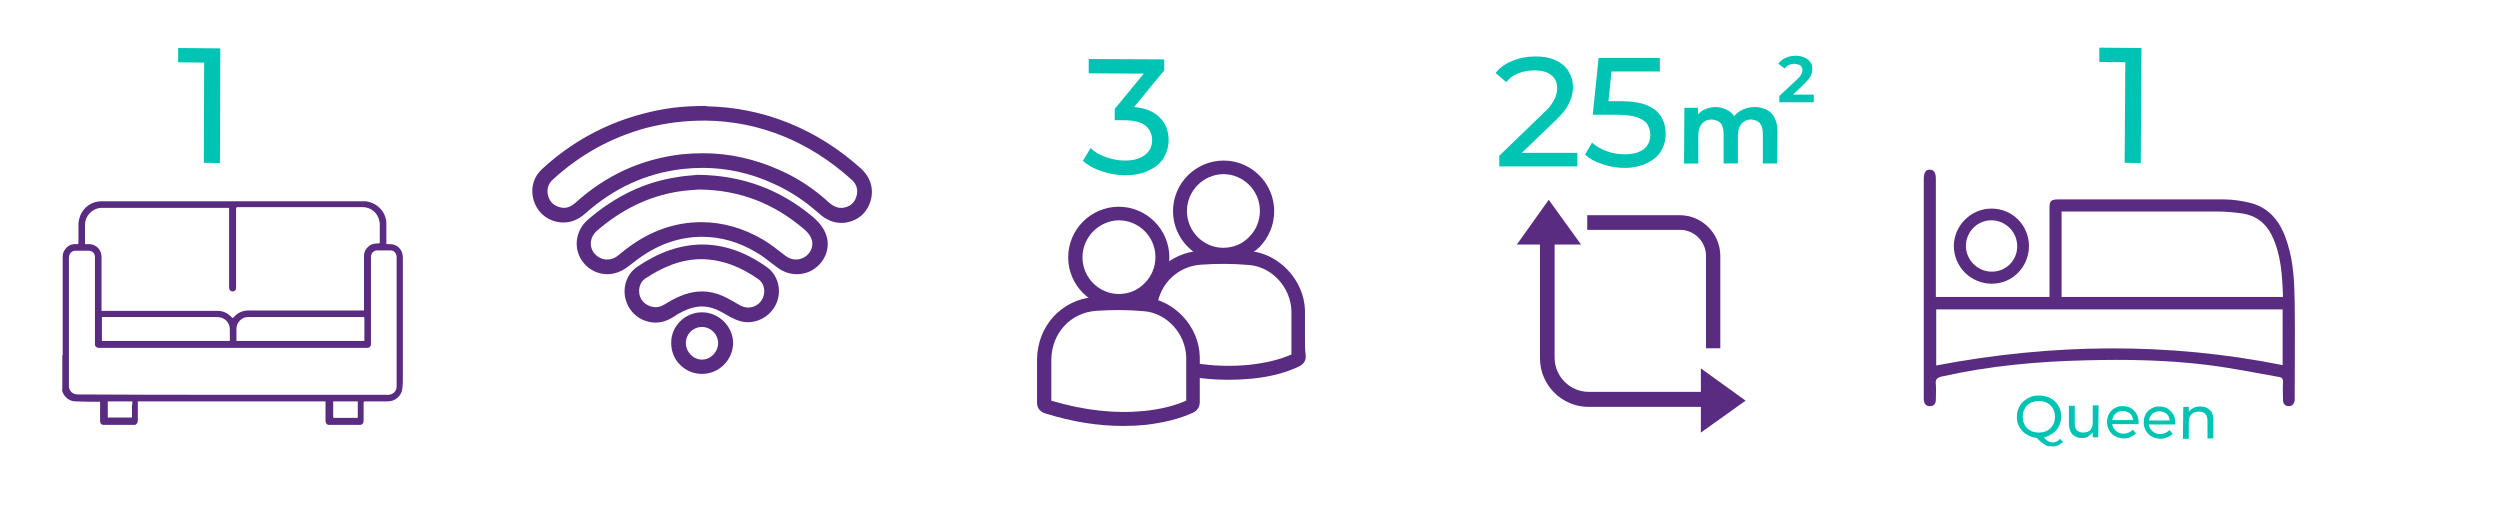 <?xml version="1.0" encoding="utf-8"?>
<!-- Generator: Adobe Illustrator 24.0.0, SVG Export Plug-In . SVG Version: 6.00 Build 0)  -->
<svg version="1.1" id="Capa_1" xmlns="http://www.w3.org/2000/svg" xmlns:xlink="http://www.w3.org/1999/xlink" x="0px" y="0px"
	 viewBox="0 0 682 143" style="enable-background:new 0 0 682 143;" xml:space="preserve">
<style type="text/css">
	.st0{fill:#592C82;}
	.st1{fill:#00C4B3;}
</style>
<g>
	<path class="st0" d="M528.1,81c10.4,0,20.6,0,31,0c0-0.5,0-1,0-1.5c0-7.6,0-15.2,0-22.7c0-2,0.4-2.4,2.4-2.4c15.1,0,30.1,0,45.2,0
		c2.5,0,5,0.4,7.4,1c5.5,1.5,8.3,5.7,9.9,10.9c1.7,5.3,1.9,10.8,2,16.4c0.1,8.5,0,17,0,25.4c0,0.3,0,0.7,0,1c-0.1,1-0.6,1.7-1.6,1.7
		c-1,0-1.6-0.6-1.6-1.7c0-1.6-0.1-3.1,0-4.7c0.1-1.1-0.3-1.5-1.3-1.6c-6.3-1.1-12.6-2.4-19-3.2c-11.1-1.4-22.3-1.6-33.5-1.3
		c-13.2,0.3-26.3,1.5-39.2,4.4c-1.3,0.3-1.9,0.7-1.7,2.2c0.1,1.3,0,2.7,0,4.1c0,1.1-0.5,1.8-1.6,1.8c-1,0.1-1.7-0.7-1.7-1.9
		c0-3,0-6,0-9c0-17,0-34,0-51c0-1.8,0.5-2.7,1.7-2.6c1.1,0,1.6,0.8,1.6,2.6c0,10.1,0,20.3,0,30.4C528.1,79.9,528.1,80.4,528.1,81z
		 M622.8,81c-0.2-5.9-0.5-11.6-3.1-16.9c-1.7-3.4-4.5-5.4-8.2-5.9c-2.2-0.3-4.5-0.5-6.8-0.5c-13.6,0-27.3,0-40.9,0
		c-0.4,0-0.9,0-1.4,0c0,7.9,0,15.6,0,23.3C582.6,81,602.6,81,622.8,81z M622.7,99.6c0-5.1,0-10.1,0-15.2c-31.6,0-63,0-94.5,0
		c0,5.2,0,10.3,0,15.3C559.7,93.7,591.2,93.3,622.7,99.6z"/>
	<path class="st0" d="M553.5,67.1c0,5.7-4.5,10.3-10.1,10.3c-5.7,0-10.3-4.5-10.4-10.2c0-5.6,4.6-10.3,10.3-10.3
		C549,56.9,553.5,61.5,553.5,67.1z M550.3,67.2c0-3.9-3.1-7-6.9-7.1c-3.9-0.1-7.1,3.1-7.1,7c0,3.8,3.2,7,7,7
		C547.1,74.2,550.3,71.1,550.3,67.2z"/>
</g>
<path class="st0" d="M17,106c0-3,0-6,0-9c0-0.1,0.1-0.2,0.1-0.3c0-2.8,0-5.6,0-8.3c0-2.9,0-5.8,0-8.7c0-3.3,0-6.6,0-9.8
	c0-0.9,0.4-1.7,1.1-2.4c0.7-0.7,1.6-1,2.6-0.9c0.6,0,0.6,0,0.6-0.6c0-1.6,0-3.1,0-4.7c0-0.9,0.2-1.7,0.5-2.5
	c0.9-2.3,3.2-3.9,5.8-3.9c23.9,0,47.7,0,71.6,0c0.3,0,0.7,0,1,0.1c3,0.6,5.2,3.2,5.1,6.2c0,1.7,0,3.3,0,5c0,0.1,0,0.2,0,0.4
	c0.4,0,0.7,0,1.1,0c0.4,0,0.8,0.1,1.1,0.2c1.4,0.5,2.3,1.8,2.3,3.5c0,10.9,0,21.8,0,32.7c0,0.9,0,1.8-0.1,2.7
	c-0.1,1.4-0.7,2.4-1.9,3.2c-0.7,0.5-1.6,0.6-2.4,0.6c-2,0-3.9,0-5.9,0c-0.3,0-0.4,0.1-0.4,0.3c0,1.6,0,3.2,0,4.8
	c0,0.6-0.1,1-0.7,1.3c-3,0-6,0-9,0c-0.5-0.2-0.7-0.6-0.7-1.2c0-1.6,0-3.2,0-4.8c0-0.1,0-0.3,0-0.4c-17.1,0-34.1,0-51.2,0
	c0,0.1,0,0.2,0,0.4c0,1.6,0,3.2,0,4.8c0,0.6-0.2,0.9-0.7,1.2c-3,0-5.9,0-8.9,0c-0.6-0.2-0.7-0.6-0.7-1.2c0-1.6,0-3.2,0-4.8
	c0-0.1,0-0.2,0-0.3c-0.1,0-0.3,0-0.4,0c-2.1,0-4.2,0-6.3-0.1c-1.8,0-3.4-1.4-3.7-3.2C17.1,106.1,17,106,17,106z M64.4,56.7
	c0,0.2,0,0.3,0,0.4c0,7.1,0,14.3,0,21.4c0,0.1,0,0.2,0,0.2c0,0.4-0.4,0.8-0.9,0.8c-0.6,0-1-0.4-1-1c0-7.1,0-14.3,0-21.4
	c0-0.1,0-0.3,0-0.4c-0.1,0-0.3,0-0.4,0c-11.3,0-22.6,0-33.9,0c-0.2,0-0.5,0-0.7,0c-2.4,0.2-4.3,2.2-4.3,4.6c0,1.6,0,3.3,0,4.9
	c0,0.1,0,0.2,0,0.4c0.5,0,1,0,1.4,0c1.8,0.2,3.1,1.6,3.1,3.6c0,4.7,0,9.4,0,14.2c0,0.1,0,0.3,0,0.4c0.2,0,0.4,0,0.5,0
	c10.4,0,20.8,0,31.2,0c1,0,1.9,0.3,2.7,0.8c0.5,0.4,1,0.8,1.4,1.2c0,0,0.1-0.1,0.2-0.2c1-1.2,2.4-1.9,4-1.9c10.4,0,20.7,0,31.1,0
	c0.2,0,0.3,0,0.5,0c0-0.2,0-0.3,0-0.5c0-4.8,0-9.6,0-14.4c0-1.2,0.6-2.1,1.5-2.8c0.7-0.5,1.6-0.6,2.4-0.6c0.3,0,0.4-0.1,0.4-0.3
	c0-1.6,0-3.2,0-4.8c0-0.3,0-0.6-0.1-0.9c-0.4-2.3-2.3-3.9-4.6-3.9c-11.4,0-22.9,0-34.3,0C64.6,56.7,64.5,56.7,64.4,56.7z
	 M63.5,107.7c14.1,0,28.3,0,42.4,0c1.3,0,2.3-1,2.3-2.3c0-11.8,0-23.5,0-35.3c0-1-0.7-1.8-1.7-1.8c-1.2,0-2.3,0-3.5,0
	c-1.1,0-1.8,0.8-1.8,1.8c0,5.2,0,10.4,0,15.7c0,2.7,0,5.4,0,8.1c0,0.6-0.4,1-1,1c-0.1,0-0.3,0-0.4,0c-24.3,0-48.6,0-72.9,0
	c-0.2,0-0.5-0.1-0.6-0.2c-0.4-0.2-0.4-0.6-0.4-1c0-7.9,0-15.7,0-23.6c0-1-0.7-1.7-1.7-1.7c-1.2,0-2.4,0-3.6,0
	c-1.1,0-1.7,0.8-1.8,1.8c0,1.8,0,3.7,0,5.5c0,2.8,0,5.7,0,8.5c0,2.8,0,5.6,0,8.3c0,2.8,0,5.6,0,8.4c0,1.5,0,2.9,0,4.4
	c0,1.3,1,2.3,2.3,2.3C35.2,107.7,49.4,107.7,63.5,107.7z M99.4,93c0-0.2,0-0.3,0-0.5c0-1.9,0-3.7,0-5.6c0-0.4,0-0.4-0.4-0.4
	c-10.1,0-20.2,0-30.4,0c-0.4,0-0.8,0-1.2,0c-1.6,0.1-2.9,1.6-2.9,3.2c0,1,0,1.9,0,2.9c0,0.1,0,0.2,0,0.4C76.1,93,87.8,93,99.4,93z
	 M27.8,93c11.6,0,23.2,0,34.9,0c0-0.1,0-0.3,0-0.4c0-0.9,0-1.8,0-2.7c0-1.9-1.4-3.4-3.4-3.4c-10.4,0-20.8,0-31.2,0
	c-0.1,0-0.2,0-0.3,0C27.8,88.7,27.8,90.9,27.8,93z M97.6,109.5c-0.1,0-0.1,0-0.2,0c-2.1,0-4.2,0-6.3,0c-0.3,0-0.3,0.1-0.2,0.3
	c0,1.3,0,2.6,0,3.9c0,0.3,0.1,0.3,0.3,0.3c2,0,4,0,6.1,0c0.3,0,0.3-0.1,0.3-0.3c0-1.2,0-2.4,0-3.6C97.6,109.9,97.6,109.7,97.6,109.5
	z M36.1,109.5c-2.3,0-4.5,0-6.7,0c0,1.5,0,3,0,4.4c0.1,0,0.1,0,0.1,0c2.1,0,4.2,0,6.3,0c0.2,0,0.2-0.1,0.2-0.3c0-1,0-1.9,0-2.9
	C36.1,110.4,36.1,110,36.1,109.5z"/>
<g>
	<path class="st0" d="M192.6,32.9C192.6,32.9,192.6,32.9,192.6,32.9c14.5,0.2,28,5.6,39.6,16c1.5,1.3,2,2.9,1.4,4.8
		c-0.6,1.8-1.9,2.8-3.8,3c-0.1,0-0.3,0-0.4,0c-1.2,0-2.3-0.6-3.2-1.4c-4-3.7-8.5-6.7-13.5-8.9c-6.7-3-13.7-4.6-20.9-4.6
		c-2,0-3.9,0.1-5.9,0.3c-11.1,1.3-20.7,5.8-28.9,13.2c-1,0.9-2,1.4-3.2,1.4c-0.5,0-1-0.1-1.5-0.3c-1.7-0.6-2.6-1.8-2.9-3.6
		c-0.2-1.5,0.3-2.8,1.4-3.8c7.4-6.8,15.9-11.5,25.5-14.1C181.9,33.5,186.5,32.9,192.6,32.9 M192.6,28.9L192.6,28.9
		c-6.6,0-11.5,0.6-17.5,2.2c-10.1,2.7-19.3,7.7-27.2,15c-2.1,1.9-3,4.5-2.6,7.3c0.5,3.2,2.5,5.7,5.5,6.8c0.9,0.3,1.9,0.5,2.9,0.5
		c2.1,0,4.1-0.8,5.9-2.4c7.7-6.9,16.7-11.1,26.7-12.2c1.8-0.2,3.7-0.3,5.4-0.3c6.5,0,13,1.4,19.3,4.3c4.5,2,8.7,4.8,12.5,8.2
		c1.8,1.6,3.8,2.5,5.9,2.5c0.3,0,0.6,0,0.8,0c3.5-0.4,6.1-2.4,7.2-5.7c1.1-3.3,0.2-6.6-2.5-9.1c-12.1-10.9-26.7-16.7-42.1-17
		L192.6,28.9L192.6,28.9L192.6,28.9L192.6,28.9z"/>
	<path class="st0" d="M190.6,51.7c11.4,0.1,20.5,3.9,28.5,10.6c0.9,0.7,1.8,1.7,2.2,2.7c0.8,1.8,0,3.9-1.6,5
		c-0.8,0.5-1.6,0.8-2.5,0.8c-1,0-2-0.3-2.9-1c-2-1.5-3.9-3.1-6.1-4.4c-5.4-3.2-11.2-4.8-16.9-4.8c-7.1,0-14,2.4-20.3,7.2
		c-0.8,0.6-1.7,1.3-2.5,2c-0.9,0.7-1.9,1-2.9,1c-1.3,0-2.5-0.6-3.4-1.6c-1.6-1.9-1.3-4.6,0.7-6.3c6.5-5.6,13.9-9.4,22.5-10.7
		C187.5,51.9,189.5,51.8,190.6,51.7 M190.4,47.7l-0.2,0c-0.3,0-0.6,0.1-1,0.1c-1.2,0.1-2.7,0.2-4.3,0.5c-8.9,1.3-16.9,5.1-24.5,11.6
		c-3.6,3.1-4.1,8.3-1.2,11.8c1.6,2,4,3.1,6.5,3.1c1.9,0,3.8-0.7,5.4-1.9c0.4-0.3,0.8-0.6,1.2-0.9c0.4-0.3,0.9-0.7,1.3-1
		c5.5-4.2,11.6-6.4,17.9-6.4c5.1,0,10.1,1.4,14.9,4.3c1.4,0.8,2.7,1.8,4.1,2.9c0.5,0.4,1.1,0.8,1.6,1.2c1.6,1.2,3.4,1.8,5.3,1.8
		c1.7,0,3.4-0.5,4.8-1.5c3.3-2.3,4.5-6.5,2.9-9.9c-0.8-1.9-2.3-3.3-3.3-4.2c-9.1-7.6-19.3-11.3-31-11.5L190.4,47.7L190.4,47.7z"/>
	<path class="st0" d="M191.4,70.7c5.8,0.1,10.8,2.2,15.4,5.4c1.9,1.3,2.2,4,0.9,5.9c-0.8,1.2-2.2,1.9-3.6,1.9
		c-0.7,0-1.5-0.2-2.2-0.6c-1.5-0.8-3-1.8-4.6-2.5c-2-0.9-3.9-1.3-5.8-1.3c-3.2,0-6.3,1.2-9.3,3c-1.1,0.7-2.1,1.3-3.4,1.3
		c0,0-0.1,0-0.1,0c-1.8-0.1-3.5-1.2-4.1-2.9c-0.6-1.8-0.1-3.9,1.4-4.9C180.7,72.9,185.7,70.7,191.4,70.7 M191.4,66.7L191.4,66.7
		c-6,0.1-11.7,2.1-17.6,6.1c-3,2.1-4.2,6-2.9,9.6c1.2,3.3,4.2,5.5,7.8,5.6c0.1,0,0.1,0,0.2,0c2.4,0,4.1-1.1,5.4-1.9l0.1-0.1
		c2.6-1.6,5-2.4,7.1-2.4c1.4,0,2.7,0.3,4.1,0.9c0.9,0.4,1.9,1,2.8,1.5c0.5,0.3,1,0.6,1.5,0.8c1.3,0.7,2.7,1.1,4.1,1.1
		c2.8,0,5.4-1.4,7-3.7c2.6-3.8,1.7-8.9-1.9-11.4C203.3,68.7,197.5,66.7,191.4,66.7L191.4,66.7L191.4,66.7z"/>
	<path class="st0" d="M191.5,89.2C191.5,89.2,191.5,89.2,191.5,89.2c2.4,0,4.4,2,4.4,4.4c0,2.4-2,4.5-4.4,4.5c0,0,0,0,0,0
		c-2.4,0-4.4-2.1-4.4-4.5C187.1,91.1,189.1,89.2,191.5,89.2 M191.5,85.2c-4.6,0-8.4,3.7-8.4,8.3c0,2.3,0.8,4.4,2.4,6
		c1.6,1.6,3.7,2.5,6,2.5c2.3,0,4.4-0.9,6-2.5c1.6-1.6,2.5-3.8,2.5-6C199.9,89,196.1,85.2,191.5,85.2L191.5,85.2L191.5,85.2
		L191.5,85.2z"/>
</g>
<g>
	<path class="st0" d="M333.8,71.4C333.8,71.4,333.7,71.4,333.8,71.4c-7.6,0-13.8-6.2-13.8-13.8l0,0c0-7.6,6.2-13.8,13.8-13.8
		c7.6,0,13.8,6.2,13.8,13.8c0,3.7-1.4,7.1-4,9.8C340.9,69.9,337.5,71.4,333.8,71.4z M323.8,57.6c0,5.5,4.5,10,9.9,10c0,0,0,0,0,0
		c2.7,0,5.2-1,7.1-3c1.9-1.9,2.9-4.4,2.9-7.1c0-5.5-4.5-10-10-10C328.3,47.6,323.8,52,323.8,57.6L323.8,57.6z"/>
	<path class="st0" d="M306.4,116.2c-6.8,0-13.8-1.1-21.2-3.4c-1.9-0.6-2.3-1.9-2.3-3c0-1.9,0-3.8,0-5.8c0-2,0-3.9,0-5.9
		c0.1-9.2,6.7-16.4,15.7-17.1c4.4-0.3,9-0.3,13.7,0.1c8,0.7,14.8,7.9,15,16.2c0,1.4,0,2.8,0,4.1c0,0.1,0,0.3,0,0.4l0,1.5l0,1.8
		c0,1.5,0,3,0,4.5c0,1.4-0.6,2.4-1.9,3c-3.7,1.7-7.9,2.7-12.8,3.3C310.6,116.1,308.5,116.2,306.4,116.2z M286.8,109.3
		c9.1,2.7,17.4,3.6,25.5,2.8c4.5-0.5,8.1-1.4,11.3-2.8c0-1.4,0-2.7,0-4.1h0v-1.9c0-0.6,0-1.2,0-1.9c0-1.3,0-2.7,0-4
		c-0.2-6.4-5.3-12-11.5-12.5c-4.4-0.4-8.8-0.4-13.1-0.1c-7,0.5-12.1,6.1-12.2,13.3c0,1.9,0,3.9,0,5.8
		C286.8,105.9,286.8,107.6,286.8,109.3z"/>
	<path class="st0" d="M305.2,84C305.2,84,305.2,84,305.2,84c-7.6,0-13.8-6.2-13.8-13.8l0,0c0-7.6,6.2-13.8,13.8-13.8
		c7.6,0,13.8,6.2,13.8,13.8c0,3.7-1.4,7.1-4,9.8C312.4,82.6,308.9,84,305.2,84z M295.3,70.2c0,5.5,4.5,10,9.9,10c0,0,0,0,0,0
		c2.7,0,5.2-1,7.1-3c1.9-1.9,2.9-4.4,2.9-7.1c0-5.5-4.5-10-10-10C299.8,60.2,295.3,64.7,295.3,70.2L295.3,70.2z"/>
	<path class="st0" d="M356,92.5l0-1.8l0-1.5c0-0.1,0-0.3,0-0.4c0-1.3,0-2.7,0-4.1c-0.2-8.2-7-15.5-15-16.2
		c-4.6-0.4-9.2-0.4-13.7-0.1c-8.2,0.6-14.4,6.6-15.5,14.6c0.2,0,0.3,0,0.5,0c1.1,0.1,2.2,0.3,3.3,0.7c0.8-6.3,5.7-11.1,12.1-11.5
		c4.2-0.3,8.6-0.3,13.1,0.1c6.2,0.5,11.3,6.1,11.5,12.5c0,1.3,0,2.7,0,4c0,0.6,0,1.3,0,1.9v1.9h0c0,1.3,0,2.7,0,4.1
		c-3.2,1.4-6.9,2.3-11.3,2.8c-5,0.5-10,0.4-15.3-0.5c0,1.3,0,2.6,0,3.9c3.2,0.5,6.4,0.7,9.5,0.7c2.1,0,4.2-0.1,6.3-0.3
		c5-0.5,9.2-1.6,12.8-3.3c1.3-0.6,2-1.6,1.9-3C356,95.5,356,94,356,92.5z"/>
</g>
<g>
	<g>
		<path class="st1" d="M306.9,47.8c-2.2,0-4.3-0.4-6.4-1.1s-3.7-1.6-5.1-2.8l2.1-3.5c1,1,2.4,1.8,4,2.4c1.7,0.6,3.4,1,5.4,1
			c2.3,0,4.1-0.5,5.4-1.5c1.3-1,2-2.3,2-4c0-1.6-0.6-3-1.8-4c-1.2-1-3.2-1.5-5.9-1.5l-2.5,0l0-3.1l9.4-11.4l0.6,1.8L297,20l0-3.9
			l20.6,0.1l0,3l-9.3,11.3l-2.3-1.4l1.5,0c3.8,0,6.6,0.9,8.5,2.6c1.9,1.7,2.8,3.9,2.8,6.5c0,1.8-0.5,3.4-1.3,4.8
			c-0.9,1.5-2.2,2.6-3.9,3.4C311.7,47.4,309.5,47.8,306.9,47.8z"/>
	</g>
</g>
<g>
	<g>
		<g>
			<path class="st1" d="M485.4,27.9l0-1.7l4.9-4.6c0.4-0.4,0.7-0.7,0.9-1c0.2-0.3,0.3-0.5,0.4-0.8c0.1-0.2,0.1-0.5,0.1-0.7
				c0-0.5-0.2-0.9-0.5-1.2c-0.4-0.3-0.9-0.4-1.6-0.5c-0.6,0-1.1,0.1-1.5,0.3c-0.5,0.2-0.9,0.5-1.2,1l-1.8-1.3c0.5-0.7,1.1-1.2,2-1.6
				c0.8-0.4,1.8-0.6,2.8-0.6c0.9,0,1.7,0.2,2.4,0.5c0.7,0.3,1.2,0.7,1.6,1.3c0.4,0.5,0.5,1.2,0.5,1.9c0,0.4-0.1,0.8-0.2,1.2
				c-0.1,0.4-0.3,0.8-0.6,1.2c-0.3,0.4-0.7,0.9-1.3,1.5l-4.1,3.9l-0.5-0.9l7.1,0l0,2.1L485.4,27.9z"/>
		</g>
	</g>
	<g>
		<g>
			<path class="st1" d="M478.7,29.2c1.2,0,2.3,0.3,3.2,0.7c0.9,0.5,1.7,1.2,2.2,2.2c0.5,1,0.8,2.3,0.8,3.8l-0.1,8.7l-3.9,0l0-8.1
				c0-1.3-0.3-2.3-0.8-2.9c-0.6-0.6-1.3-0.9-2.3-1c-0.7,0-1.4,0.1-1.9,0.5c-0.6,0.3-1,0.8-1.3,1.4c-0.3,0.6-0.5,1.4-0.5,2.4l0,7.7
				l-3.9,0l0-8.1c0-1.3-0.3-2.3-0.8-2.9c-0.6-0.6-1.3-0.9-2.4-1c-0.7,0-1.4,0.1-1.9,0.5c-0.6,0.3-1,0.8-1.3,1.4
				c-0.3,0.6-0.5,1.4-0.5,2.4l0,7.7l-3.9,0l0.1-15.2l3.7,0l0,4.1l-0.7-1.2c0.5-1,1.3-1.8,2.2-2.3c1-0.5,2.1-0.8,3.3-0.8
				c1.4,0,2.6,0.4,3.7,1.1c1.1,0.7,1.7,1.8,2.1,3.2l-1.5-0.5c0.5-1.2,1.3-2.1,2.5-2.8C475.9,29.6,477.2,29.2,478.7,29.2z"/>
		</g>
	</g>
	<g>
		<path class="st1" d="M409,45.4v-2.9L421,30.9c1.1-1,1.9-1.9,2.4-2.7c0.5-0.8,0.9-1.5,1.1-2.2c0.2-0.7,0.3-1.3,0.3-1.9
			c0-1.5-0.5-2.7-1.6-3.6c-1.1-0.9-2.6-1.3-4.7-1.3c-1.6,0-3,0.3-4.3,0.8c-1.3,0.5-2.4,1.3-3.3,2.4l-2.9-2.5
			c1.1-1.4,2.6-2.5,4.6-3.3c1.9-0.8,4-1.2,6.3-1.2c2.1,0,3.9,0.3,5.4,1c1.5,0.7,2.7,1.6,3.5,2.9c0.8,1.2,1.3,2.7,1.3,4.4
			c0,1-0.1,1.9-0.4,2.8c-0.3,0.9-0.7,1.9-1.4,3c-0.7,1-1.7,2.2-3.1,3.5l-10.8,10.4l-1-1.7h17.9v3.7H409z"/>
		<path class="st1" d="M443.3,45.8c-2.1,0-4.1-0.3-6.1-1c-2-0.6-3.6-1.5-4.8-2.6l1.9-3.3c1,0.9,2.3,1.7,3.9,2.3
			c1.6,0.6,3.3,0.9,5,0.9c2.3,0,4-0.5,5.2-1.4c1.2-1,1.8-2.2,1.8-3.9c0-1.1-0.3-2.1-0.8-2.9c-0.5-0.8-1.5-1.4-2.8-1.9
			c-1.3-0.4-3.1-0.7-5.4-0.7h-6.7l1.6-15.5h16.7v3.7h-15.2l2.2-2.1l-1.2,12.2l-2.2-2h5.7c3,0,5.4,0.4,7.2,1.1
			c1.8,0.8,3.1,1.8,3.9,3.2c0.8,1.3,1.2,2.9,1.2,4.6c0,1.7-0.4,3.2-1.2,4.6c-0.8,1.4-2.1,2.5-3.7,3.3S445.9,45.8,443.3,45.8z"/>
	</g>
</g>
<g>
	<g>
		<path class="st1" d="M579.6,44.4l0.2-29.5l1.9,2.1l-9-0.1l0-3.9l11.5,0.1L584,44.5L579.6,44.4z"/>
	</g>
</g>
<g>
	<g>
		<path class="st1" d="M556.2,119.5c-0.9,0-1.7-0.2-2.4-0.5c-0.7-0.3-1.4-0.7-1.9-1.2c-0.5-0.5-1-1.2-1.3-1.9
			c-0.3-0.7-0.4-1.5-0.4-2.3c0-0.8,0.2-1.6,0.5-2.3c0.3-0.7,0.7-1.3,1.3-1.8c0.5-0.5,1.2-0.9,1.9-1.2c0.7-0.3,1.6-0.4,2.4-0.4
			c0.9,0,1.7,0.2,2.4,0.4c0.7,0.3,1.4,0.7,1.9,1.2c0.5,0.5,1,1.2,1.3,1.9c0.3,0.7,0.4,1.5,0.4,2.3c0,0.8-0.2,1.6-0.5,2.3
			c-0.3,0.7-0.7,1.3-1.3,1.8c-0.5,0.5-1.2,0.9-1.9,1.2C557.8,119.4,557,119.5,556.2,119.5z M556.2,118c0.6,0,1.2-0.1,1.8-0.3
			c0.5-0.2,1-0.5,1.4-0.9s0.7-0.9,0.9-1.4c0.2-0.5,0.3-1.1,0.3-1.7c0-0.6-0.1-1.2-0.3-1.7c-0.2-0.5-0.5-1-0.9-1.4
			c-0.4-0.4-0.9-0.7-1.4-0.9c-0.5-0.2-1.1-0.3-1.8-0.3c-0.6,0-1.2,0.1-1.8,0.3c-0.5,0.2-1,0.5-1.4,0.9c-0.4,0.4-0.7,0.9-0.9,1.4
			c-0.2,0.5-0.3,1.1-0.3,1.7c0,0.6,0.1,1.2,0.3,1.7c0.2,0.5,0.5,1,0.9,1.4c0.4,0.4,0.9,0.7,1.4,0.9C554.9,117.9,555.5,118,556.2,118
			z M559.9,121.8c-0.4,0-0.7-0.1-1.1-0.1s-0.7-0.2-1-0.4c-0.3-0.2-0.7-0.5-1.1-0.8c-0.4-0.3-0.8-0.7-1.2-1.2l1.7-0.4
			c0.3,0.4,0.6,0.7,0.9,1c0.3,0.3,0.6,0.4,0.9,0.6c0.3,0.1,0.6,0.2,0.9,0.2c0.8,0,1.5-0.3,2.1-1l0.8,0.9
			C562,121.3,561.1,121.8,559.9,121.8z"/>
		<path class="st1" d="M568.1,119.5c-0.7,0-1.4-0.1-1.9-0.4c-0.6-0.3-1-0.7-1.3-1.3c-0.3-0.6-0.5-1.3-0.5-2.1l0-5l1.6,0l0,4.8
			c0,0.8,0.2,1.5,0.6,1.9c0.4,0.4,1,0.6,1.7,0.6c0.5,0,1-0.1,1.4-0.3c0.4-0.2,0.7-0.5,0.9-1c0.2-0.4,0.3-0.9,0.3-1.6l0-4.5l1.6,0
			l-0.1,8.7l-1.5,0l0-2.3l0.2,0.6c-0.3,0.6-0.7,1-1.3,1.3C569.5,119.4,568.8,119.5,568.1,119.5z"/>
		<path class="st1" d="M579.4,119.6c-0.9,0-1.7-0.2-2.4-0.6c-0.7-0.4-1.2-0.9-1.6-1.6s-0.6-1.4-0.6-2.3s0.2-1.6,0.6-2.3
			c0.4-0.7,0.9-1.2,1.6-1.5c0.7-0.4,1.4-0.6,2.2-0.5c0.8,0,1.6,0.2,2.2,0.6c0.6,0.4,1.1,0.9,1.5,1.6c0.4,0.7,0.5,1.5,0.5,2.3
			c0,0.1,0,0.1,0,0.2c0,0.1,0,0.2,0,0.2l-7.4,0l0-1.1l6.5,0l-0.6,0.4c0-0.6-0.1-1.1-0.3-1.5c-0.2-0.4-0.6-0.8-1-1
			c-0.4-0.2-0.9-0.4-1.5-0.4c-0.5,0-1,0.1-1.5,0.4c-0.4,0.2-0.8,0.6-1,1c-0.2,0.4-0.4,0.9-0.4,1.5l0,0.3c0,0.6,0.1,1.1,0.4,1.5
			s0.6,0.8,1.1,1.1c0.5,0.3,1,0.4,1.6,0.4c0.5,0,1-0.1,1.4-0.3c0.4-0.2,0.8-0.4,1.1-0.8l0.9,1c-0.4,0.5-0.9,0.8-1.5,1
			C580.8,119.5,580.1,119.6,579.4,119.6z"/>
		<path class="st1" d="M589.4,119.7c-0.9,0-1.7-0.2-2.4-0.6c-0.7-0.4-1.2-0.9-1.6-1.6c-0.4-0.7-0.6-1.4-0.6-2.3s0.2-1.6,0.6-2.3
			c0.4-0.7,0.9-1.2,1.6-1.5c0.7-0.4,1.4-0.6,2.2-0.5c0.8,0,1.6,0.2,2.2,0.6c0.6,0.4,1.1,0.9,1.5,1.6c0.4,0.7,0.5,1.5,0.5,2.3
			c0,0.1,0,0.1,0,0.2c0,0.1,0,0.2,0,0.2l-7.4,0l0-1.1l6.5,0l-0.6,0.4c0-0.6-0.1-1.1-0.3-1.5c-0.2-0.4-0.6-0.8-1-1
			c-0.4-0.2-0.9-0.4-1.5-0.4c-0.5,0-1,0.1-1.5,0.4c-0.4,0.2-0.8,0.6-1,1c-0.2,0.4-0.4,0.9-0.4,1.5l0,0.3c0,0.6,0.1,1.1,0.4,1.5
			c0.3,0.5,0.6,0.8,1.1,1.1c0.5,0.3,1,0.4,1.6,0.4c0.5,0,1-0.1,1.4-0.3c0.4-0.2,0.8-0.4,1.1-0.8l0.9,1c-0.4,0.5-0.9,0.8-1.5,1
			C590.8,119.5,590.1,119.7,589.4,119.7z"/>
		<path class="st1" d="M600.2,110.9c0.7,0,1.3,0.1,1.9,0.4c0.5,0.3,1,0.7,1.3,1.2c0.3,0.6,0.4,1.3,0.4,2.1l0,5l-1.6,0l0-4.8
			c0-0.8-0.2-1.5-0.6-1.9c-0.4-0.4-1-0.6-1.7-0.6c-0.6,0-1,0.1-1.5,0.3c-0.4,0.2-0.7,0.5-1,1c-0.2,0.4-0.3,1-0.3,1.6l0,4.5l-1.6,0
			l0.1-8.7l1.5,0l0,2.3l-0.2-0.6c0.3-0.6,0.7-1,1.3-1.3C598.7,111,599.4,110.9,600.2,110.9z"/>
	</g>
</g>
<g>
	<g>
		<path class="st1" d="M55.6,44.4L55.7,15l1.9,2.1l-9-0.1l0-3.9l11.5,0.1L60,44.5L55.6,44.4z"/>
	</g>
</g>
<g>
	<g>
		<path class="st0" d="M464.7,111h-31.3c-7.4,0-13.3-6-13.3-13.3V66.3h4v31.3c0,5.1,4.2,9.3,9.3,9.3h31.3V111z"/>
	</g>
	<g>
		<path class="st0" d="M469.4,95h-4V69.8c0-3.9-3.2-7.1-7.1-7.1H433v-4h25.2c6.1,0,11.1,5,11.1,11.1V95z"/>
	</g>
	<g>
		<polygon class="st0" points="431.3,66.7 422.5,54.5 413.8,66.7 		"/>
	</g>
	<g>
		<polygon class="st0" points="464,118 476.2,109.3 464,100.5 		"/>
	</g>
</g>
</svg>
